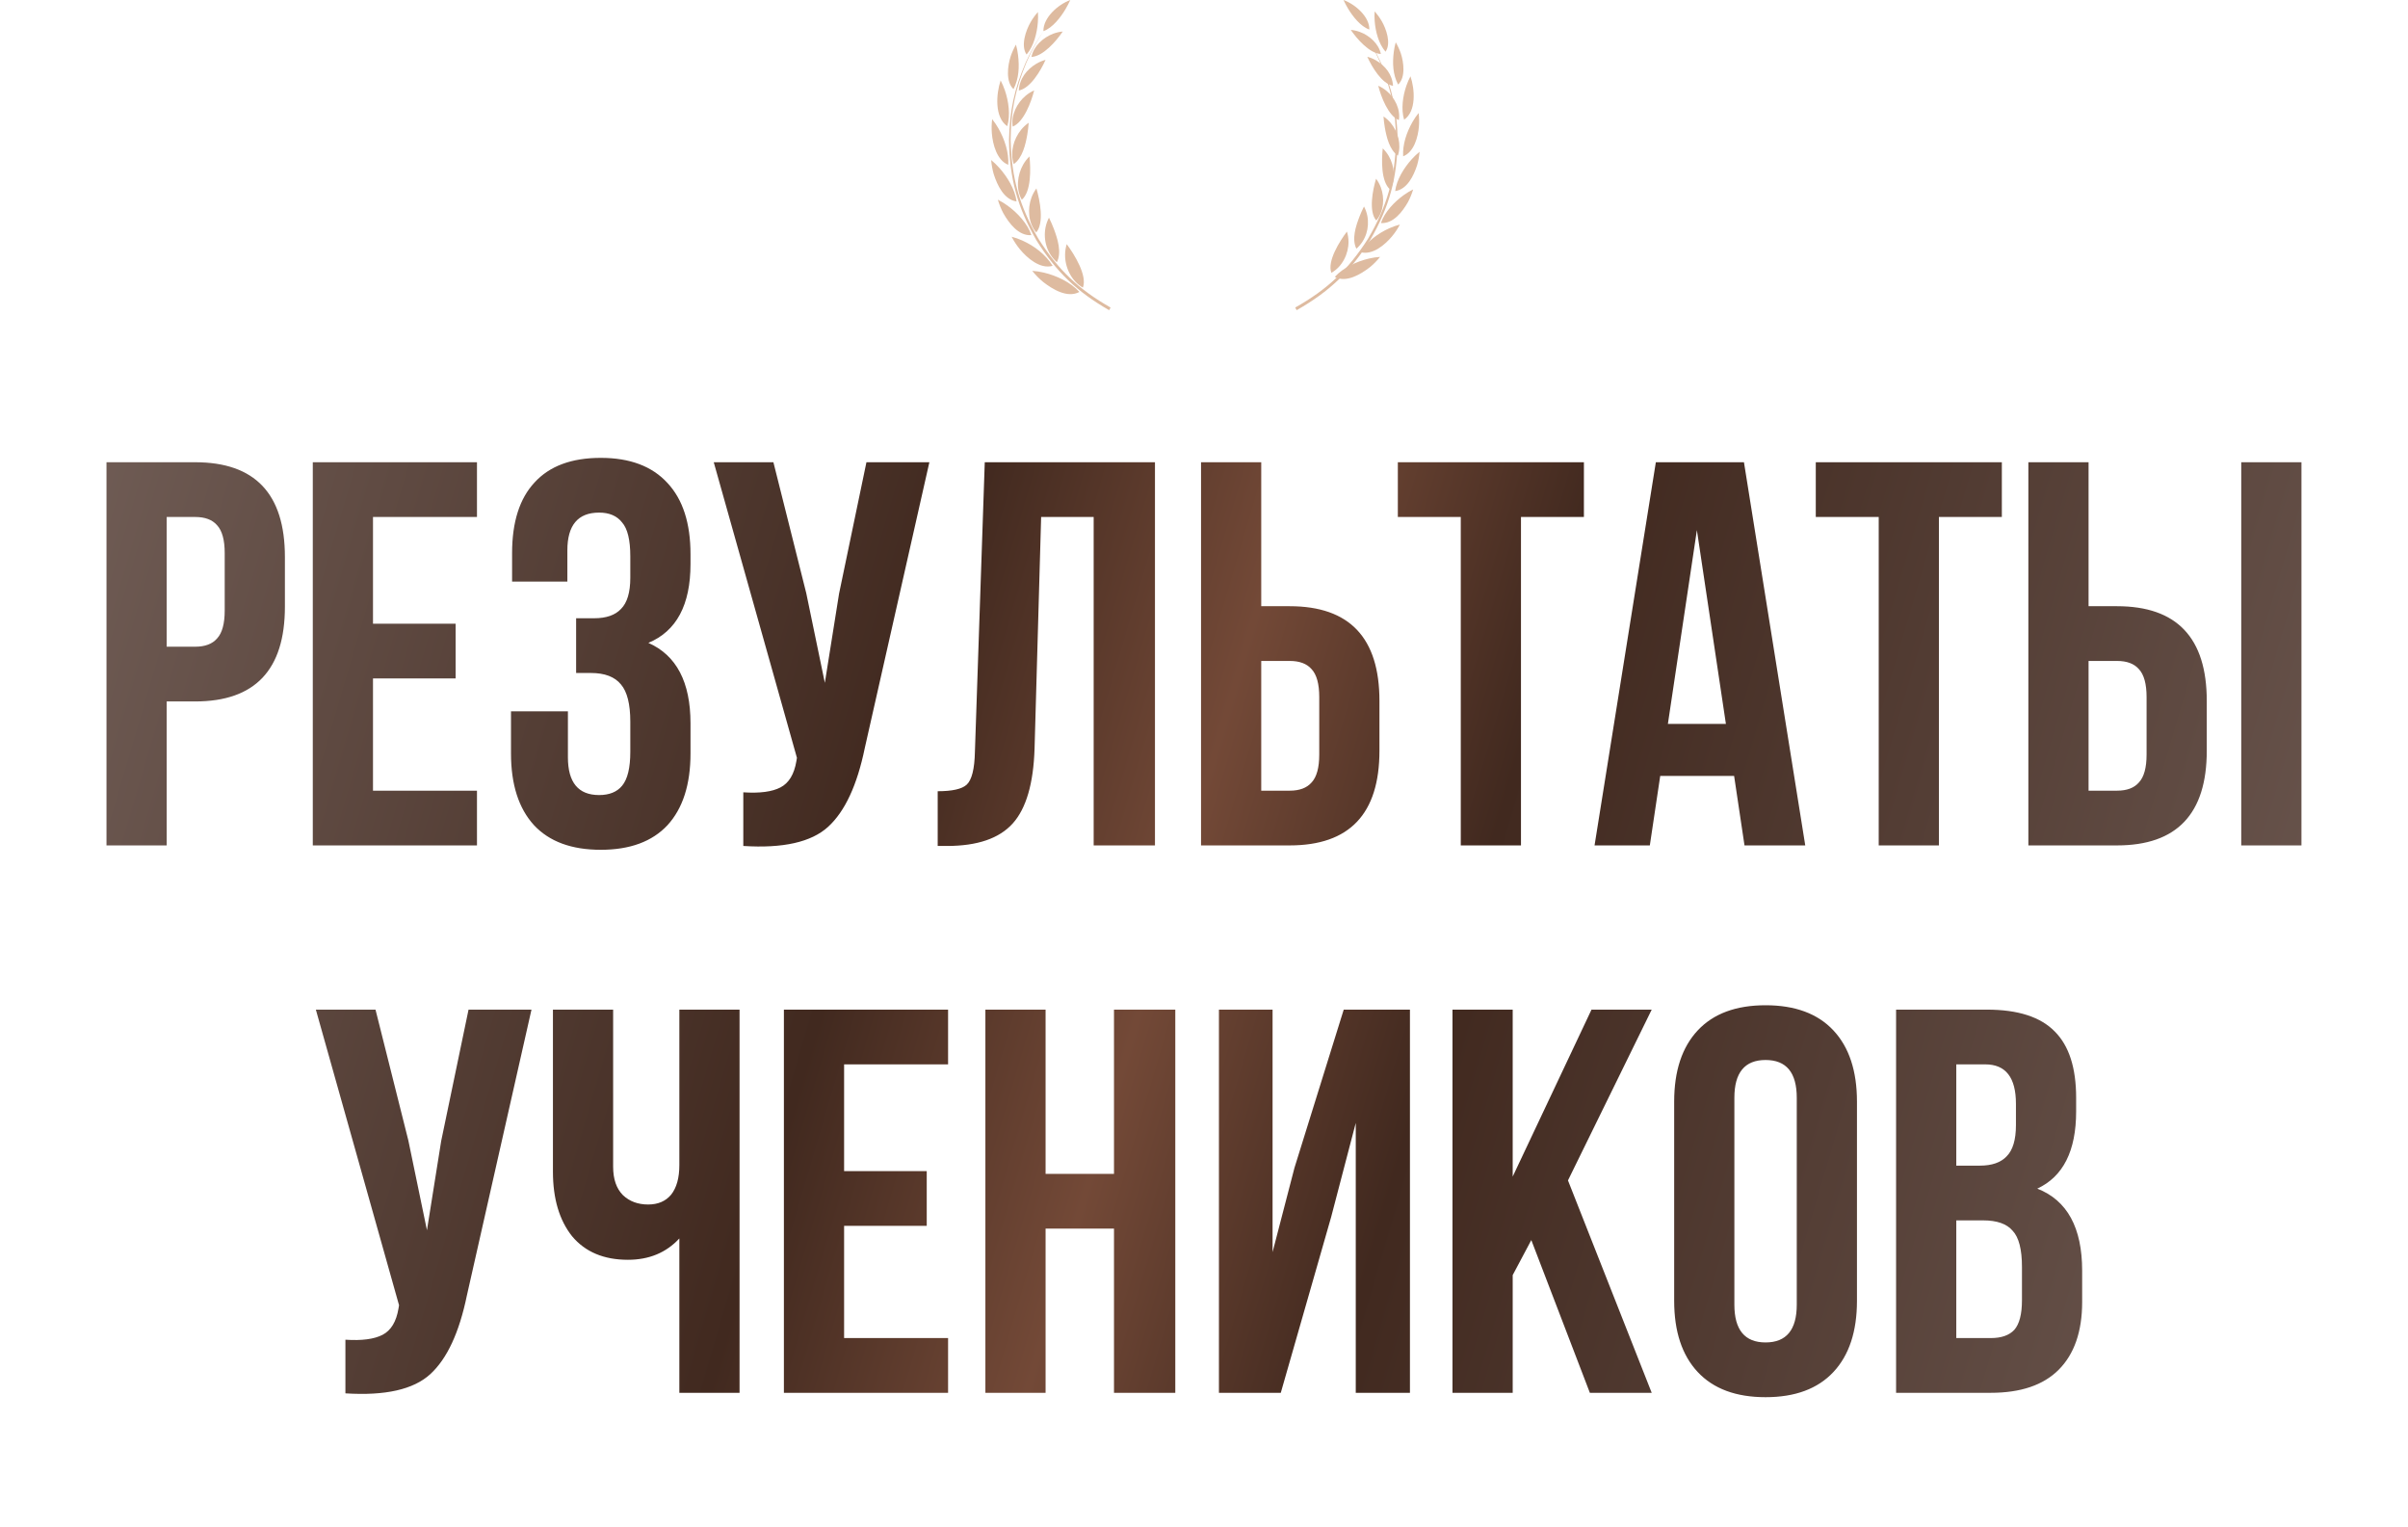 <?xml version="1.0" encoding="UTF-8"?> <svg xmlns="http://www.w3.org/2000/svg" width="396" height="251" viewBox="0 0 396 251" fill="none"> <path d="M32.093 76C41.933 76 46.853 81.19 46.853 91.57V99.76C46.853 110.14 41.933 115.33 32.093 115.33H27.413V139H17.513V76H32.093ZM32.093 85H27.413V106.33H32.093C33.713 106.33 34.913 105.88 35.693 104.98C36.533 104.08 36.953 102.55 36.953 100.39V90.94C36.953 88.78 36.533 87.25 35.693 86.35C34.913 85.45 33.713 85 32.093 85ZM61.339 85V102.55H74.929V111.55H61.339V130H78.439V139H51.439V76H78.439V85H61.339ZM103.654 94.99V91.48C103.654 88.78 103.204 86.92 102.304 85.9C101.464 84.82 100.204 84.28 98.524 84.28C95.044 84.28 93.304 86.35 93.304 90.49V95.62H84.214V90.94C84.214 85.84 85.444 81.97 87.904 79.33C90.364 76.63 93.994 75.28 98.794 75.28C103.594 75.28 107.254 76.66 109.774 79.42C112.294 82.12 113.554 86.02 113.554 91.12V92.74C113.554 99.46 111.244 103.78 106.624 105.7C111.244 107.74 113.554 112.15 113.554 118.93V123.88C113.554 128.98 112.294 132.91 109.774 135.67C107.254 138.37 103.594 139.72 98.794 139.72C93.994 139.72 90.334 138.37 87.814 135.67C85.294 132.91 84.034 128.98 84.034 123.88V116.95H93.394V124.51C93.394 128.65 95.104 130.72 98.524 130.72C100.204 130.72 101.464 130.21 102.304 129.19C103.204 128.11 103.654 126.25 103.654 123.61V118.66C103.654 115.78 103.144 113.74 102.124 112.54C101.104 111.28 99.454 110.65 97.174 110.65H94.744V101.65H97.714C99.694 101.65 101.164 101.14 102.124 100.12C103.144 99.1 103.654 97.39 103.654 94.99ZM152.837 76L142.217 122.98C140.957 129.1 138.947 133.42 136.187 135.94C133.427 138.46 128.777 139.51 122.237 139.09V130.27C124.937 130.45 126.977 130.18 128.357 129.46C129.737 128.74 130.607 127.3 130.967 125.14L131.057 124.6L117.377 76H127.187L132.587 97.51L135.647 112.27L137.987 97.6L142.487 76H152.837ZM154.206 139.09V130.09C156.606 130.09 158.196 129.73 158.976 129.01C159.816 128.23 160.266 126.43 160.326 123.61L161.946 76H189.936V139H179.856V85H171.216L170.136 123.07C169.956 128.83 168.756 132.94 166.536 135.4C164.316 137.86 160.716 139.09 155.736 139.09H154.206ZM212.093 139H197.513V76H207.413V99.67H212.093C221.933 99.67 226.853 104.86 226.853 115.24V123.43C226.853 133.81 221.933 139 212.093 139ZM207.413 130H212.093C213.713 130 214.913 129.55 215.693 128.65C216.533 127.75 216.953 126.22 216.953 124.06V114.61C216.953 112.45 216.533 110.92 215.693 110.02C214.913 109.12 213.713 108.67 212.093 108.67H207.413V130ZM229.877 85V76H260.477V85H250.127V139H240.227V85H229.877ZM286.797 76L296.877 139H286.887L285.177 127.57H273.027L271.317 139H262.227L272.307 76H286.797ZM279.057 87.16L274.287 119.02H283.827L279.057 87.16ZM298.608 85V76H329.208V85H318.858V139H308.958V85H298.608ZM348.148 139H333.568V76H343.468V99.67H348.148C357.988 99.67 362.908 104.86 362.908 115.24V123.43C362.908 133.81 357.988 139 348.148 139ZM343.468 130H348.148C349.768 130 350.968 129.55 351.748 128.65C352.588 127.75 353.008 126.22 353.008 124.06V114.61C353.008 112.45 352.588 110.92 351.748 110.02C350.968 109.12 349.768 108.67 348.148 108.67H343.468V130ZM378.478 139H368.578V76H378.478V139ZM87.403 166L76.783 212.98C75.523 219.1 73.513 223.42 70.753 225.94C67.993 228.46 63.343 229.51 56.803 229.09V220.27C59.503 220.45 61.543 220.18 62.923 219.46C64.303 218.74 65.173 217.3 65.533 215.14L65.623 214.6L51.943 166H61.753L67.153 187.51L70.213 202.27L72.553 187.6L77.053 166H87.403ZM111.721 166H121.621V229H111.721V203.62C109.561 205.96 106.741 207.13 103.261 207.13C99.301 207.13 96.241 205.84 94.081 203.26C91.981 200.62 90.931 197.08 90.931 192.64V166H100.831V191.83C100.831 193.87 101.371 195.43 102.451 196.51C103.531 197.53 104.911 198.04 106.591 198.04C108.211 198.04 109.471 197.5 110.371 196.42C111.271 195.28 111.721 193.66 111.721 191.56V166ZM138.814 175V192.55H152.404V201.55H138.814V220H155.914V229H128.914V166H155.914V175H138.814ZM171.949 202V229H162.049V166H171.949V193H183.199V166H193.279V229H183.199V202H171.949ZM218.907 200.11L210.627 229H200.457V166H209.277V205.87L212.877 192.01L220.977 166H231.867V229H222.957V184.63L218.907 200.11ZM261.456 229L251.826 203.89L248.766 209.65V229H238.866V166H248.766V193.45L261.726 166H271.626L257.856 194.08L271.626 229H261.456ZM285.221 180.49V214.51C285.221 218.65 286.931 220.72 290.351 220.72C293.771 220.72 295.481 218.65 295.481 214.51V180.49C295.481 176.35 293.771 174.28 290.351 174.28C286.931 174.28 285.221 176.35 285.221 180.49ZM275.321 213.88V181.12C275.321 176.08 276.611 172.18 279.191 169.42C281.771 166.66 285.491 165.28 290.351 165.28C295.211 165.28 298.931 166.66 301.511 169.42C304.091 172.18 305.381 176.08 305.381 181.12V213.88C305.381 218.92 304.091 222.82 301.511 225.58C298.931 228.34 295.211 229.72 290.351 229.72C285.491 229.72 281.771 228.34 279.191 225.58C276.611 222.82 275.321 218.92 275.321 213.88ZM326.755 166C331.855 166 335.575 167.2 337.915 169.6C340.255 171.94 341.425 175.57 341.425 180.49V182.74C341.425 189.22 339.295 193.45 335.035 195.43C339.955 197.35 342.415 201.85 342.415 208.93V214.06C342.415 218.92 341.125 222.64 338.545 225.22C336.025 227.74 332.305 229 327.385 229H311.815V166H326.755ZM326.125 200.65H321.715V220H327.385C329.125 220 330.415 219.55 331.255 218.65C332.095 217.69 332.515 216.07 332.515 213.79V208.3C332.515 205.42 332.005 203.44 330.985 202.36C330.025 201.22 328.405 200.65 326.125 200.65ZM326.485 175H321.715V191.65H325.585C327.565 191.65 329.035 191.14 329.995 190.12C331.015 189.1 331.525 187.39 331.525 184.99V181.48C331.525 177.16 329.845 175 326.485 175Z" fill="url(#paint0_linear_22_2)"></path> <path d="M170.455 10.465C168.839 11.418 167.648 12.953 167.543 14.885C169.449 14.508 171.13 11.651 171.944 9.844C171.419 9.98 170.92 10.193 170.455 10.465ZM168.694 15.719C167.259 16.905 166.236 18.925 166.539 20.814C168.36 20.099 169.605 16.729 170.07 14.865C169.573 15.084 169.111 15.373 168.694 15.719ZM167.937 21.314C166.667 22.888 166.085 25.021 166.709 26.982C168.133 26.003 168.663 23.762 168.944 22.099C169.052 21.464 169.125 20.826 169.171 20.184C168.708 20.499 168.294 20.882 167.937 21.314ZM168.26 27.067C167.299 28.752 167.032 31.112 168.039 32.84C169.607 31.515 169.514 27.708 169.298 25.722C168.887 26.116 168.541 26.573 168.26 27.067ZM169.63 32.474C168.944 34.312 169.103 36.684 170.41 38.218C171.757 36.647 171.011 32.908 170.441 30.982C170.101 31.436 169.829 31.941 169.63 32.474ZM171.936 37.41C171.539 39.512 172.196 41.679 173.807 43.115C174.632 41.464 173.912 39.228 173.297 37.6C173.064 36.984 172.798 36.38 172.506 35.793C172.236 36.301 172.046 36.848 171.936 37.41ZM175.154 41.881C175.131 43.983 176.215 46.238 178.084 47.288C178.846 45.297 176.663 41.807 175.426 40.142C175.248 40.704 175.16 41.291 175.154 41.881ZM173.229 5.532C171.595 6.136 169.965 7.58 169.624 9.356C171.533 9.282 173.725 6.735 174.769 5.183C174.244 5.228 173.725 5.348 173.229 5.532ZM175.219 1.515C174.437 2.828 173.093 4.596 171.592 5.121C171.541 2.93 173.949 0.769 176.011 0C175.775 0.519 175.511 1.027 175.219 1.515ZM167.418 9.052C167.651 10.965 167.574 12.916 166.675 14.65C165.357 13.455 165.711 10.772 166.199 9.285C166.42 8.61 166.729 7.946 167.078 7.333C167.237 7.895 167.347 8.471 167.418 9.052ZM165.252 14.845C165.861 16.621 166.196 18.919 165.643 20.749C163.53 19.299 163.811 15.435 164.557 13.226C164.829 13.745 165.059 14.289 165.252 14.845ZM164.188 21.098C165.198 22.885 165.935 25.035 165.81 27.095C163.947 26.375 163.258 23.745 163.111 21.912C163.048 21.138 163.068 20.358 163.162 19.589C163.544 20.06 163.885 20.57 164.188 21.098ZM164.338 27.6C165.64 29.058 166.939 31.149 167.174 33.126C165.093 32.817 164.007 30.434 163.431 28.664C163.207 27.898 163.062 27.106 163 26.312C163.479 26.701 163.924 27.138 164.338 27.6ZM165.688 33.804C167.293 34.965 168.981 36.749 169.616 38.664C167.495 38.817 165.929 36.692 165.002 35.064C164.625 34.355 164.324 33.606 164.1 32.834C164.656 33.112 165.186 33.441 165.688 33.804ZM168.133 39.549C170.118 40.445 171.958 41.847 173.11 43.708C171.054 44.298 168.898 42.414 167.707 40.965C167.191 40.335 166.74 39.648 166.366 38.925C166.97 39.078 167.563 39.294 168.133 39.549ZM171.66 44.82C173.728 45.308 176.07 46.4 177.508 48.003C175.537 49.061 173.095 47.56 171.556 46.366C170.892 45.821 170.288 45.203 169.752 44.533C170.396 44.57 171.037 44.672 171.66 44.82ZM170.676 3.691C170.54 5.438 169.999 7.611 168.822 8.962C167.818 7.515 168.708 4.987 169.485 3.64C169.829 3.047 170.231 2.488 170.688 1.977C170.73 2.545 170.722 3.121 170.676 3.691Z" fill="#DEBBA0"></path> <path d="M171.606 5.129C170.471 6.837 169.618 8.397 168.791 10.275C166.967 14.677 166.247 18.257 166.199 23.028C166.357 29.289 167.642 33.893 170.792 39.291C174.033 44.38 177.401 47.591 182.638 50.563C182.559 50.708 182.48 50.853 182.404 51C177.102 47.962 173.697 44.692 170.442 39.506C167.292 34.026 166.027 29.357 165.931 23.028C166.03 18.229 166.798 14.638 168.701 10.235C169.559 8.363 170.437 6.82 171.606 5.129Z" fill="#DEBBA0"></path> <path d="M226.284 9.926C227.838 10.83 228.983 12.286 229.084 14.118C227.252 13.76 225.635 11.051 224.852 9.337C225.356 9.466 225.836 9.668 226.284 9.926ZM227.977 14.909C229.357 16.034 230.341 17.95 230.049 19.742C228.299 19.064 227.102 15.867 226.654 14.1C227.129 14.307 227.576 14.581 227.977 14.909ZM228.705 20.215C229.926 21.709 230.485 23.732 229.886 25.592C228.517 24.663 228.007 22.538 227.737 20.961C227.633 20.358 227.562 19.753 227.519 19.145C227.963 19.443 228.361 19.806 228.705 20.215ZM228.394 25.672C229.318 27.271 229.575 29.509 228.607 31.148C227.099 29.891 227.189 26.28 227.396 24.397C227.789 24.771 228.124 25.204 228.394 25.672ZM227.077 30.801C227.737 32.544 227.584 34.794 226.327 36.25C225.032 34.759 225.749 31.213 226.297 29.386C226.624 29.816 226.886 30.295 227.077 30.801ZM224.86 35.483C225.242 37.477 224.609 39.532 223.061 40.894C222.267 39.328 222.96 37.208 223.551 35.663C223.775 35.079 224.031 34.506 224.312 33.949C224.571 34.431 224.751 34.95 224.86 35.483ZM221.765 39.723C221.787 41.717 220.746 43.856 218.949 44.852C218.215 42.963 220.315 39.653 221.504 38.074C221.673 38.607 221.76 39.164 221.765 39.723ZM223.617 5.247C225.187 5.82 226.755 7.19 227.082 8.874C225.247 8.804 223.14 6.388 222.136 4.916C222.641 4.959 223.14 5.072 223.617 5.247ZM221.703 1.437C222.455 2.683 223.748 4.359 225.19 4.857C225.239 2.78 222.924 0.729 220.942 0C221.168 0.492 221.422 0.974 221.703 1.437ZM229.204 8.586C228.98 10.4 229.054 12.251 229.918 13.895C231.186 12.762 230.845 10.217 230.376 8.807C230.164 8.166 229.866 7.537 229.531 6.956C229.378 7.488 229.272 8.035 229.204 8.586ZM231.287 14.081C230.701 15.765 230.379 17.945 230.911 19.68C232.942 18.305 232.672 14.64 231.955 12.544C231.691 13.037 231.47 13.553 231.287 14.081ZM232.31 20.011C231.339 21.706 230.63 23.746 230.75 25.699C232.541 25.016 233.204 22.521 233.346 20.783C233.406 20.049 233.387 19.309 233.297 18.58C232.926 19.026 232.599 19.511 232.31 20.011ZM232.165 26.178C230.914 27.561 229.665 29.544 229.438 31.42C231.44 31.127 232.484 28.866 233.038 27.187C233.253 26.461 233.392 25.71 233.452 24.957C232.989 25.325 232.56 25.74 232.165 26.178ZM230.867 32.063C229.324 33.163 227.701 34.856 227.091 36.672C229.13 36.817 230.635 34.802 231.527 33.258C231.89 32.585 232.179 31.875 232.394 31.143C231.86 31.406 231.35 31.718 230.867 32.063ZM228.517 37.512C226.608 38.362 224.838 39.691 223.731 41.456C225.708 42.016 227.781 40.229 228.926 38.854C229.422 38.257 229.856 37.606 230.215 36.92C229.635 37.065 229.065 37.269 228.517 37.512ZM225.125 42.511C223.137 42.974 220.885 44.01 219.502 45.53C221.397 46.534 223.745 45.11 225.226 43.977C225.864 43.461 226.444 42.874 226.96 42.239C226.341 42.274 225.725 42.371 225.125 42.511ZM226.071 3.501C226.202 5.158 226.723 7.219 227.854 8.5C228.819 7.128 227.963 4.73 227.216 3.452C226.886 2.89 226.499 2.36 226.06 1.875C226.019 2.414 226.027 2.96 226.071 3.501Z" fill="#DEBBA0"></path> <path d="M224.129 5.129C225.274 6.837 226.134 8.397 226.969 10.275C228.808 14.677 229.535 18.257 229.583 23.028C229.423 29.289 228.128 33.893 224.95 39.291C221.68 44.38 218.283 47.591 213 50.563C213.08 50.708 213.159 50.853 213.236 51C218.585 47.962 222.019 44.692 225.303 39.506C228.481 34.026 229.757 29.357 229.854 23.028C229.754 18.229 228.979 14.638 227.06 10.235C226.194 8.363 225.306 6.82 224.129 5.129Z" fill="#DEBBA0"></path> <defs> <linearGradient id="paint0_linear_22_2" x1="5.304" y1="75.091" x2="406.534" y2="193.09" gradientUnits="userSpaceOnUse"> <stop stop-color="#725F58"></stop> <stop offset="0.359" stop-color="#41291F"></stop> <stop offset="0.479" stop-color="#734937"></stop> <stop offset="0.594" stop-color="#41291F"></stop> <stop offset="1" stop-color="#725F58"></stop> </linearGradient> </defs> </svg> 